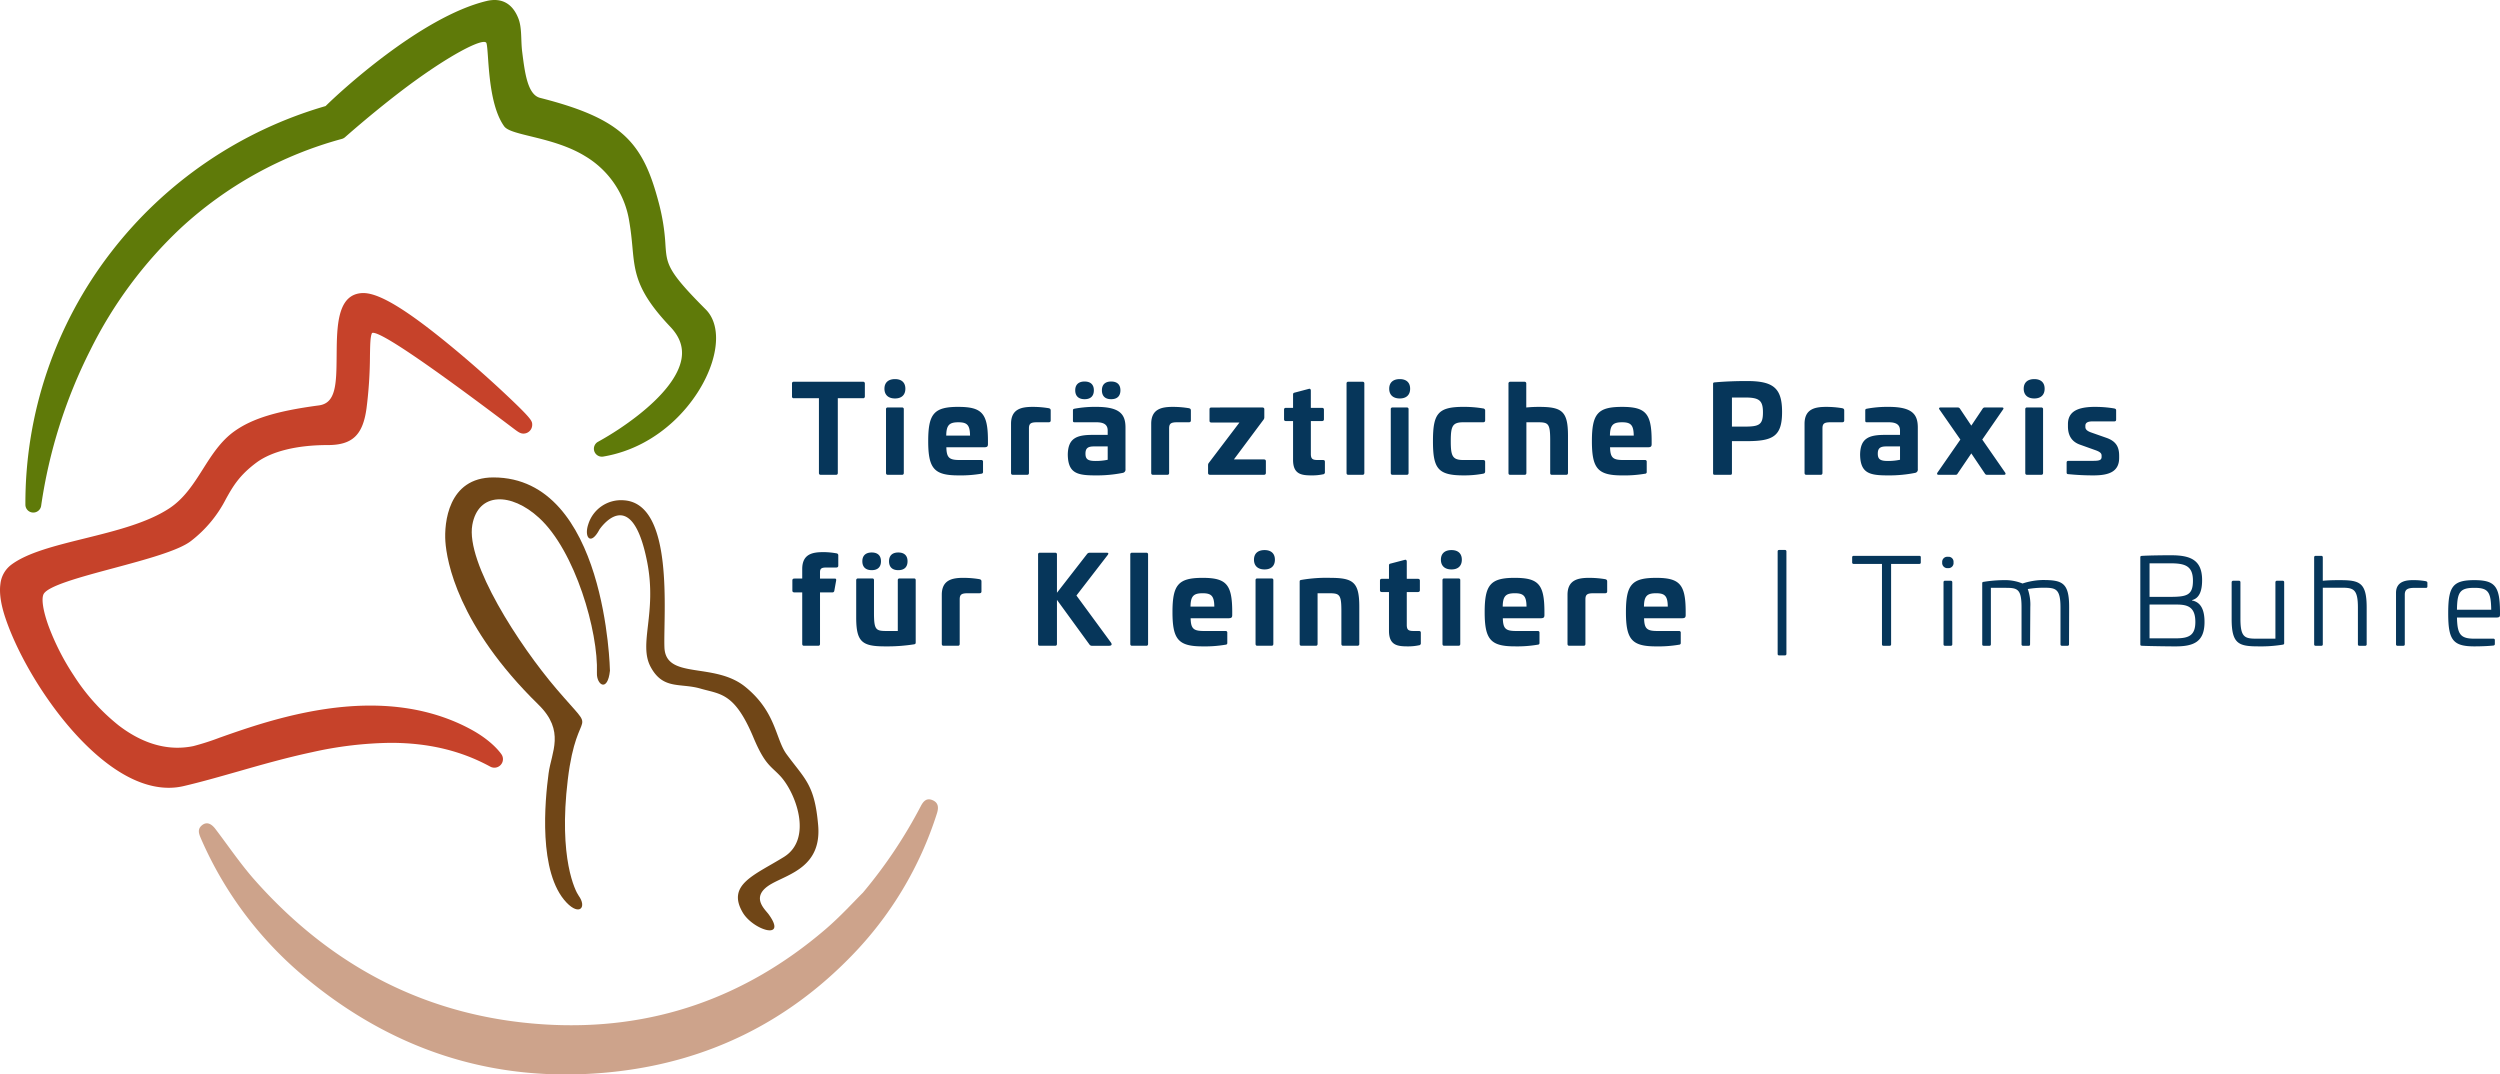 <svg xmlns="http://www.w3.org/2000/svg" xmlns:xlink="http://www.w3.org/1999/xlink" width="812" height="348.984" viewBox="0 0 812 348.984">
  <defs>
    <clipPath id="clip-path">
      <path id="Pfad_8" data-name="Pfad 8" d="M0-192.422H812V-541.406H0Z" transform="translate(0 541.406)" fill="none"/>
    </clipPath>
    <clipPath id="clip-path-2">
      <rect id="Rechteck_1" data-name="Rechteck 1" width="65.115" height="145.475" fill="none"/>
    </clipPath>
    <clipPath id="clip-path-3">
      <rect id="Rechteck_2" data-name="Rechteck 2" width="86.804" height="144.864" fill="none"/>
    </clipPath>
  </defs>
  <g id="Gruppe_15" data-name="Gruppe 15" transform="translate(0 541.406)">
    <g id="Gruppe_14" data-name="Gruppe 14" transform="translate(0 -541.406)" clip-path="url(#clip-path)">
      <g id="Gruppe_1" data-name="Gruppe 1" transform="translate(0 95.187)">
        <path id="Pfad_1" data-name="Pfad 1" d="M-91.163-18.706c-2.773-2.635-8.487-7.952-15.605-13.959-16.388-13.809-26.168-19.967-31.711-19.967-.173,0-.338,0-.515.01-7.283.487-8.014,9.043-8.139,17.766-.012.87-.019,1.72-.027,2.547-.039,4.53-.074,8.442-.821,11.271-.8,3.039-2.337,4.551-4.976,4.9-13.6,1.811-21.529,4.233-27.36,8.36-4.486,3.179-7.421,7.815-10.259,12.3-2.977,4.7-6.055,9.566-10.933,12.771-7.246,4.761-17.57,7.318-27.555,9.79-9.551,2.365-18.572,4.6-23.821,8.562a9,9,0,0,0-3.476,6.155c-.418,2.914.121,6.633,1.6,11.055,3.793,11.282,11.675,24.782,20.569,35.231,7.774,9.111,19.726,19.97,32.518,19.97a21.046,21.046,0,0,0,4.856-.562c5.493-1.284,11.248-2.923,17.342-4.658l.1-.027c7.379-2.114,15.742-4.51,24.289-6.329a122.469,122.469,0,0,1,25.455-3.023c12.256,0,22.847,2.529,32.38,7.732a2.745,2.745,0,0,0,1.318.336,2.767,2.767,0,0,0,2.087-.932,2.75,2.75,0,0,0,.219-3.407c-.488-.715-3.258-4.468-9.824-8.047-9.479-5.166-20.5-7.785-32.743-7.786-19.445,0-37.908,6.517-48.94,10.411a82.933,82.933,0,0,1-8.559,2.751,25.569,25.569,0,0,1-5.152.529c-6.383,0-12.79-2.42-19.042-7.192a66.4,66.4,0,0,1-14.619-16.223,79.446,79.446,0,0,1-8.268-16.237c-1.7-4.745-2.306-8.534-1.616-10.135,1.178-2.738,12.09-5.667,22.642-8.5,10.529-2.825,21.416-5.747,25.4-8.955a40.369,40.369,0,0,0,11.263-13.62c2.172-3.88,4.224-7.544,9.869-11.742,4.946-3.677,13.173-5.7,23.165-5.7,8,0,11.42-3.243,12.6-11.966a138.758,138.758,0,0,0,1.115-17.036c.062-3.594.106-6.189.631-7.315.016-.035.066-.143.363-.143,3,0,18.293,10.411,45.456,30.945,1.673,1.265,2.366,1.789,3.428,1.789A2.853,2.853,0,0,0-83.639-9.8c0-1.216,0-1.771-7.524-8.909" transform="translate(256.5 52.631)" fill="#c6422a"/>
      </g>
      <g id="Gruppe_2" data-name="Gruppe 2" transform="translate(8.251 0)">
        <path id="Pfad_2" data-name="Pfad 2" d="M-1.345-91.791h.124a2.57,2.57,0,0,0,2.567-2.315,163.9,163.9,0,0,1,15.942-50.427A138.935,138.935,0,0,1,46.76-184.27a125.7,125.7,0,0,1,52.26-28.885,2.67,2.67,0,0,0,1.024-.557c.087-.075,8.208-7.295,17.685-14.566,15.372-11.793,27.6-18.116,28.243-15.954.833,2.813.2,19.258,5.757,27,2.215,3.085,15.883,3.309,26.268,9.67a30.057,30.057,0,0,1,14.367,21.315c.531,3.086.787,5.784,1.007,8.152.768,8.363,1.3,14.394,12.363,26.027,3.024,3.2,4.2,6.553,3.6,10.254-.9,5.513-5.8,11.893-14.15,18.453a97.52,97.52,0,0,1-12.961,8.574,2.573,2.573,0,0,0-1.223,3.1,2.6,2.6,0,0,0,2.455,1.75c.119,0,.27-.017.4-.03,18.542-3.091,31.3-17.947,35.313-30.428,2.372-7.415,1.646-13.75-1.992-17.381C204.7-170.26,204.544-172.4,204.1-178.75a66.866,66.866,0,0,0-2.217-13.83c-2.393-9.033-5.2-16.188-11.113-21.655-5.543-5.113-13.726-8.778-27.372-12.239-4.063-1.039-4.954-8.058-5.814-14.842-.511-3.943-.013-7.9-1.289-11.055-1.562-3.908-4.182-5.9-7.728-5.9a11.153,11.153,0,0,0-2.515.318c-21.5,5.157-48.291,30.106-52.326,34.135a135.571,135.571,0,0,0-69.676,47.447,133.344,133.344,0,0,0-27.836,82,2.565,2.565,0,0,0,2.44,2.58" transform="translate(3.785 258.268)" fill="#5f7a09"/>
      </g>
      <g id="Gruppe_3" data-name="Gruppe 3" transform="translate(64.592 259.624)">
        <path id="Pfad_3" data-name="Pfad 3" d="M-118.9-16.733A155.467,155.467,0,0,0-100.124-44.77c.832-1.62,1.854-2.854,3.8-2.069,2.033.819,2.086,2.484,1.49,4.343A116.931,116.931,0,0,1-122.689,3.887c-20.959,21.552-46.71,34.2-76.889,37.512-36.849,4.044-70.08-5.856-99.27-29.689a121.384,121.384,0,0,1-35.077-46.165c-.67-1.537-1.134-2.981.393-4.214,1.408-1.138,2.9-.692,4.342,1.2,4.276,5.611,8.236,11.5,12.914,16.761,25.2,28.342,56.544,44.449,94.182,46.742,34.674,2.114,65.02-8.633,90.973-30.833,5.045-4.315,9.523-9.281,12.218-11.935" transform="translate(334.553 47.081)" fill="#cda38b"/>
      </g>
      <g id="Gruppe_7" data-name="Gruppe 7" transform="translate(138.799 150.557)" style="mix-blend-mode: multiply;isolation: isolate">
        <g id="Gruppe_6" data-name="Gruppe 6">
          <g id="Gruppe_5" data-name="Gruppe 5" clip-path="url(#clip-path-2)">
            <g id="Gruppe_4" data-name="Gruppe 4" transform="translate(5.801 4.512)">
              <path id="Pfad_4" data-name="Pfad 4" d="M-29.506-34.614s-1.142-62.777-37.857-62.777c-14.838,0-15.979,15.029-15.6,20.735.423,6.35,3.974,27.374,30.247,53.075,8.75,8.561,4.2,15.411,3.282,22.305-1.189,8.894-3.45,32.271,5.85,41.994,4.185,4.375,6.658,1.521,3.9-2.283C-40.66,37.088-46.294,26.451-43.2.77s10.463-12.936-3.614-29.391C-59.06-42.932-76.392-69.769-74.21-81.981c1.9-10.654,12.555-10.654,21.687-2.283C-40.778-73.5-33.235-47.293-33.739-33.853c-.142,3.8,3.472,6.421,4.233-.761" transform="translate(83.018 97.391)" fill="#704617"/>
            </g>
          </g>
        </g>
      </g>
      <g id="Gruppe_11" data-name="Gruppe 11" transform="translate(184.825 157.957)" style="mix-blend-mode: multiply;isolation: isolate">
        <g id="Gruppe_10" data-name="Gruppe 10">
          <g id="Gruppe_9" data-name="Gruppe 9" clip-path="url(#clip-path-3)">
            <g id="Gruppe_8" data-name="Gruppe 8" transform="translate(5.801 4.512)">
              <path id="Pfad_5" data-name="Pfad 5" d="M-2.24-5.255s10.368-15.6,15.5,10.463c3.293,16.709-2.9,26.622,1.141,34.147s9.607,5.137,16.17,7.039,11.091,1.278,17.216,15.885C51.5,71.124,53.4,71.5,56.447,74.739c5.072,5.388,10.749,20.45,1.236,26.348s-18.643,8.94-13.411,17.976c3.346,5.78,14.743,9.321,8.465.666-1.243-1.714-6.278-5.9,1.046-9.987,5.716-3.191,16.17-5.612,15.029-18.928S64.532,75.88,58.54,67.7C54.905,62.738,55.211,54,45.128,45.823S19.256,43.636,18.876,32.982,22.183-13.9,5.559-14.767a11.125,11.125,0,0,0-11.414,7.8C-7.281-2.782-5.094.167-2.24-5.255" transform="translate(6.303 14.786)" fill="#704617"/>
            </g>
          </g>
        </g>
      </g>
      <g id="Gruppe_12" data-name="Gruppe 12" transform="translate(257.36 178.629)">
        <path id="Pfad_6" data-name="Pfad 6" d="M-5.554-.387c-3.514,0-6.872.586-6.872,5.505V8.2h-2.538c-.429,0-.663.195-.663.585v3.319c0,.391.234.586.663.586h2.538V29.4c0,.429.2.625.585.625h4.608c.391,0,.586-.2.586-.625V12.693h3.983A.607.607,0,0,0-2,12.147l.586-3.28c.078-.469-.039-.663-.469-.663H-6.648V6.133c0-1.328.664-1.523,2.186-1.523h3.085c.429,0,.663-.2.663-.625V.745A.649.649,0,0,0-1.337,0,23.857,23.857,0,0,0-5.554-.387m15.7.117C8.151-.27,7.1.784,7.1,2.58c0,1.835,1.055,2.889,3.046,2.889s3.006-1.054,3.006-2.889c0-1.8-1.015-2.85-3.006-2.85m8.629,0c-1.991,0-3.006,1.054-3.006,2.85,0,1.835,1.015,2.889,3.006,2.889s3.006-1.054,3.006-2.889c0-1.8-1.015-2.85-3.006-2.85M19.2,8.164a.518.518,0,0,0-.585.586V25.227H15.1c-3.592,0-4.217-.273-4.217-5.9V8.75c0-.391-.156-.586-.547-.586H5.73a.546.546,0,0,0-.625.586V20.814c0,8,1.913,9.41,9.41,9.41a56.005,56.005,0,0,0,9.371-.664c.391-.078.547-.156.547-.664V8.75c0-.391-.157-.586-.547-.586Zm20.773-.2c-3.554,0-7.068.586-7.068,5.505V29.4c0,.429.2.625.586.625h4.647c.39,0,.585-.2.585-.625V14.958c0-1.679.7-1.991,2.733-1.991h3.67c.43,0,.664-.2.664-.586v-3.2c0-.508-.2-.664-.625-.781a31.048,31.048,0,0,0-5.193-.429M80.931-.192a1.037,1.037,0,0,0-.82.391l-9.8,12.611V.393a.517.517,0,0,0-.585-.585H64.766a.518.518,0,0,0-.586.585V29.4c0,.429.2.625.586.625h4.959c.391,0,.585-.2.585-.625V15.114L80.853,29.6a.942.942,0,0,0,.859.429h5.467c1.054,0,1.015-.547.664-1.054L76.637,13.708,86.788.55c.313-.43.351-.742-.351-.742Zm13.783,0a.518.518,0,0,0-.586.585V29.4c0,.429.2.625.586.625h4.607c.391,0,.586-.2.586-.625V.393a.518.518,0,0,0-.586-.585Zm22.92,8.16c-7.888,0-9.8,2.186-9.8,11.128,0,8.9,1.913,11.128,9.8,11.128a40.055,40.055,0,0,0,7.457-.547.537.537,0,0,0,.547-.625V25.813a.517.517,0,0,0-.585-.586h-6.911c-3.4,0-4.334-.625-4.412-4.139H125.99c1.015,0,1.249-.273,1.249-1.054V18.823c-.039-8.707-1.913-10.855-9.605-10.855m0,5c2.85,0,3.748.9,3.787,4.334H113.69c.039-3.436,1.015-4.334,3.944-4.334M137.742-1.051c-2.186,0-3.436,1.133-3.436,3.124s1.249,3.163,3.436,3.163c2.148,0,3.358-1.171,3.358-3.163s-1.211-3.124-3.358-3.124M135.4,8.164a.518.518,0,0,0-.586.586V29.4c0,.429.2.625.586.625h4.607c.391,0,.586-.2.586-.625V8.75a.518.518,0,0,0-.586-.586Zm23.662-.2a48.189,48.189,0,0,0-9.332.664c-.391.078-.586.117-.586.585V29.4c0,.429.2.625.586.625h4.647c.39,0,.585-.2.585-.625V12.967h3.553c3.592,0,4.178.273,4.178,5.857V29.4c0,.429.2.625.586.625h4.607a.558.558,0,0,0,.625-.625V17.339c0-7.965-1.952-9.371-9.449-9.371M178.7,3.322c-.391.078-.547.234-.547.625V8.281h-2.3c-.43,0-.625.2-.625.585V11.99c0,.391.2.586.625.586h2.3V25.188c0,4.92,3.046,5.037,6.4,5.037a16.8,16.8,0,0,0,3.319-.351.649.649,0,0,0,.625-.742V25.813c0-.429-.2-.586-.664-.586h-1.6c-1.718,0-2.3-.312-2.3-1.991V12.576h3.592c.43,0,.664-.2.664-.586V8.866c0-.39-.234-.585-.664-.585h-3.592V2.7c0-.429-.235-.7-.625-.585Zm19.757-4.374c-2.186,0-3.436,1.133-3.436,3.124s1.25,3.163,3.436,3.163c2.148,0,3.358-1.171,3.358-3.163s-1.21-3.124-3.358-3.124m-2.343,9.215a.518.518,0,0,0-.585.586V29.4c0,.429.2.625.585.625h4.608c.391,0,.586-.2.586-.625V8.75a.518.518,0,0,0-.586-.586Zm22.92-.2c-7.887,0-9.8,2.186-9.8,11.128,0,8.9,1.913,11.128,9.8,11.128a40.059,40.059,0,0,0,7.458-.547.537.537,0,0,0,.547-.625V25.813a.518.518,0,0,0-.585-.586h-6.911c-3.4,0-4.334-.625-4.412-4.139h12.261c1.015,0,1.249-.273,1.249-1.054V18.823c-.039-8.707-1.913-10.855-9.606-10.855m0,5c2.85,0,3.749.9,3.788,4.334h-7.731c.039-3.436,1.015-4.334,3.944-4.334m24.17-5c-3.554,0-7.067.586-7.067,5.505V29.4c0,.429.2.625.585.625h4.647c.391,0,.585-.2.585-.625V14.958c0-1.679.7-1.991,2.734-1.991h3.67c.429,0,.664-.2.664-.586v-3.2c0-.508-.2-.664-.625-.781a31.048,31.048,0,0,0-5.193-.429m21.709,0c-7.887,0-9.8,2.186-9.8,11.128,0,8.9,1.914,11.128,9.8,11.128a40.062,40.062,0,0,0,7.458-.547.537.537,0,0,0,.547-.625V25.813a.518.518,0,0,0-.586-.586h-6.911c-3.4,0-4.334-.625-4.412-4.139h12.261c1.015,0,1.249-.273,1.249-1.054V18.823c-.039-8.707-1.913-10.855-9.6-10.855m0,5c2.85,0,3.748.9,3.787,4.334H260.97c.039-3.436,1.015-4.334,3.944-4.334M304.9-1.09c-.351,0-.508.156-.508.507V32.646a.454.454,0,0,0,.508.507h1.835a.471.471,0,0,0,.507-.507V-.583a.453.453,0,0,0-.507-.507ZM329.1.823c-.313,0-.508.156-.508.469v1.64a.454.454,0,0,0,.508.507h9.176V29.522c0,.351.156.507.507.507h1.952c.351,0,.507-.156.507-.507V3.439h9.176c.312,0,.468-.156.468-.507V1.292a.414.414,0,0,0-.468-.469Zm30.612.312a1.65,1.65,0,0,0-1.874,1.8,1.689,1.689,0,0,0,1.874,1.874,1.65,1.65,0,0,0,1.8-1.874,1.609,1.609,0,0,0-1.8-1.8m-.937,7.771a.454.454,0,0,0-.508.507V29.522c0,.351.156.507.508.507h1.835a.454.454,0,0,0,.507-.507V9.413a.472.472,0,0,0-.507-.507Zm31.665-.235a22.436,22.436,0,0,0-6.52,1.133,14.991,14.991,0,0,0-6.131-1.093,42.225,42.225,0,0,0-6.443.547c-.351.039-.507.117-.507.508V29.522c0,.351.156.507.507.507h1.835c.313,0,.469-.156.469-.507V11.209h4.608c3.9,0,5.349.2,5.349,6.247V29.522a.454.454,0,0,0,.507.507h1.835c.273,0,.43-.117.43-.507l.078-12.1a15.444,15.444,0,0,0-.82-5.817,30.294,30.294,0,0,1,5.271-.43c3.866,0,5.349.391,5.349,6.443V29.522c0,.351.157.507.508.507h1.757a.454.454,0,0,0,.507-.507l.039-11.909c.039-8.083-2.187-8.942-8.63-8.942M432.261.628c-1.8,0-7.107.039-9.566.2-.391.039-.507.117-.507.507V29.522c0,.39.117.468.507.507,2.46.117,9.02.2,10.855.2,5.857,0,9.488-1.367,9.488-7.927,0-3.241-.781-6.365-4.061-6.989v-.117c2.342-.585,3.28-2.928,3.28-6.481,0-6.4-3.553-8.083-10-8.083m-.2,2.616c4.8,0,7.224.937,7.224,5.662,0,4.92-2.226,5.232-7.888,5.232h-6.208V3.244Zm2.03,13.393c3.67,0,5.974.937,5.974,5.661,0,4.412-2.186,5.31-6.365,5.31h-8.512V16.637Zm32.486-7.731a.472.472,0,0,0-.507.507V27.726h-6.013c-3.9,0-5.349-.351-5.349-6.443V9.413a.471.471,0,0,0-.507-.507h-1.8a.5.5,0,0,0-.547.507V21.322c0,8.043,2.226,8.9,8.668,8.9a44.6,44.6,0,0,0,7.887-.547c.351-.078.508-.117.508-.508V9.413a.454.454,0,0,0-.508-.507ZM479.155.823a.454.454,0,0,0-.508.507V29.522c0,.351.156.507.508.507h1.835c.312,0,.468-.156.468-.507V11.17h6.053c3.866,0,5.349.391,5.349,6.443V29.522c0,.351.157.507.508.507H495.2a.453.453,0,0,0,.507-.507V17.613c0-8.083-2.225-8.9-8.668-8.9-1.367,0-3.592,0-5.584.2V1.33c0-.312-.156-.507-.468-.507ZM510.9,8.71c-1.718,0-5.662.039-5.662,4.139V29.522a.454.454,0,0,0,.508.507h1.835c.351,0,.507-.156.507-.507V13.435c0-1.874,1.133-2.226,3.436-2.226h3.4c.313.039.507-.117.507-.469V9.608c0-.312-.156-.429-.468-.547A21.579,21.579,0,0,0,510.9,8.71m19.8,0c-7.067,0-8.512,2.108-8.512,10.738s1.445,10.777,8.512,10.777c1.991,0,4.334-.078,6.169-.273a.483.483,0,0,0,.469-.508v-1.21a.454.454,0,0,0-.508-.508h-6.13c-4.569,0-5.545-1.445-5.662-6.872H537.8c1.093,0,1.21-.313,1.21-.976V18.745c-.078-8.044-1.64-10.035-8.317-10.035m0,2.5c4.49,0,5.388,1.327,5.466,7.106H525.033c.079-5.7.937-7.106,5.662-7.106" transform="translate(15.628 1.09)" fill="#06365a"/>
      </g>
      <g id="Gruppe_13" data-name="Gruppe 13" transform="translate(257.242 123.135)">
        <path id="Pfad_7" data-name="Pfad 7" d="M-.323-.474A.518.518,0,0,0-.909.112V4.29a.518.518,0,0,0,.586.586h8.16V29.123c0,.429.2.625.586.625h4.959c.391,0,.586-.2.586-.625V4.876h8.161a.547.547,0,0,0,.625-.586V.112a.547.547,0,0,0-.625-.586Zm32.876-.859c-2.186,0-3.436,1.133-3.436,3.124s1.249,3.163,3.436,3.163c2.148,0,3.358-1.171,3.358-3.163S34.7-1.333,32.553-1.333M30.21,7.882a.518.518,0,0,0-.586.586V29.123c0,.429.2.625.586.625h4.608c.39,0,.585-.2.585-.625V8.468a.518.518,0,0,0-.585-.586Zm22.92-.2c-7.887,0-9.8,2.186-9.8,11.128,0,8.9,1.913,11.128,9.8,11.128a40.062,40.062,0,0,0,7.458-.547.537.537,0,0,0,.547-.625V25.531a.518.518,0,0,0-.586-.586H53.637c-3.4,0-4.334-.625-4.412-4.139H61.486c1.015,0,1.249-.273,1.249-1.054V18.542C62.7,9.835,60.822,7.687,53.13,7.687m0,5c2.85,0,3.748.9,3.788,4.334H49.187c.039-3.436,1.015-4.334,3.944-4.334m24.169-5c-3.553,0-7.067.586-7.067,5.505V29.123c0,.429.2.625.586.625h4.646c.391,0,.586-.2.586-.625V14.676c0-1.679.7-1.991,2.733-1.991h3.67c.43,0,.664-.2.664-.586V8.9c0-.507-.2-.664-.625-.781a30.986,30.986,0,0,0-5.193-.43M94.127-.552C92.136-.552,91.082.5,91.082,2.3c0,1.835,1.055,2.889,3.046,2.889S97.134,4.134,97.134,2.3c0-1.8-1.015-2.85-3.007-2.85m8.629,0C100.765-.552,99.75.5,99.75,2.3c0,1.835,1.015,2.889,3.006,2.889s3.007-1.054,3.007-2.889c0-1.8-1.015-2.85-3.007-2.85m-4.8,8.238a35.735,35.735,0,0,0-7.067.586c-.391.078-.547.156-.547.625v3.2c0,.469.117.586.547.586h7.067c2.5,0,3.67.82,3.67,2.694v1.405H96.666c-5.193,0-7.927,1.133-8,6.4.078,6.13,3.162,6.755,9.02,6.755a42.824,42.824,0,0,0,8.863-.82,1.067,1.067,0,0,0,.859-1.211V14.4c0-4.217-1.718-6.716-9.449-6.716m3.67,12.846v4.334a18.547,18.547,0,0,1-3.9.391c-2.46,0-3.319-.507-3.319-2.382,0-1.679.7-2.343,2.734-2.343Zm21.2-12.846c-3.553,0-7.067.586-7.067,5.505V29.123c0,.429.2.625.586.625h4.646c.391,0,.586-.2.586-.625V14.676c0-1.679.7-1.991,2.733-1.991h3.67c.43,0,.664-.2.664-.586V8.9c0-.507-.2-.664-.625-.781a30.986,30.986,0,0,0-5.193-.43m12.533.2c-.469,0-.664.2-.664.586v3.709c0,.391.2.586.664.586h9.058L134.5,25.844a1.171,1.171,0,0,0-.273.742v2.538c0,.429.235.625.7.625h17.414c.43,0,.664-.2.664-.625V25.336c0-.391-.234-.585-.664-.585h-9.722l9.606-12.885a1.236,1.236,0,0,0,.273-.742V8.468c0-.391-.235-.586-.664-.586Zm27.02-4.842c-.391.078-.547.234-.547.625V8h-2.3c-.43,0-.625.2-.625.585v3.124c0,.391.2.586.625.586h2.3V24.906c0,4.92,3.045,5.037,6.4,5.037a16.8,16.8,0,0,0,3.319-.351.649.649,0,0,0,.625-.742V25.531c0-.429-.2-.586-.664-.586h-1.6c-1.718,0-2.3-.312-2.3-1.991V12.294H171.2c.429,0,.663-.2.663-.586V8.585c0-.39-.234-.585-.663-.585h-3.592V2.416c0-.43-.235-.7-.625-.586ZM179.793-.474a.518.518,0,0,0-.585.586V29.123c0,.429.2.625.585.625H184.4c.391,0,.586-.2.586-.625V.112a.518.518,0,0,0-.586-.586ZM196.5-1.333c-2.186,0-3.436,1.133-3.436,3.124s1.25,3.163,3.436,3.163c2.148,0,3.358-1.171,3.358-3.163s-1.211-3.124-3.358-3.124m-2.342,9.215a.518.518,0,0,0-.586.586V29.123c0,.429.2.625.586.625h4.607c.391,0,.586-.2.586-.625V8.468a.518.518,0,0,0-.586-.586Zm23.036-.2c-8.316,0-9.918,2.186-9.918,11.128,0,8.9,1.6,11.128,9.918,11.128a33.019,33.019,0,0,0,6.365-.547c.429-.078.664-.273.664-.742V25.531c0-.391-.235-.586-.664-.586H217.2c-3.592,0-4.139-1.249-4.139-6.13,0-4.92.547-6.13,4.139-6.13h6.365c.429,0,.664-.2.664-.625V8.975a.691.691,0,0,0-.664-.781,35.989,35.989,0,0,0-6.365-.508m15.188-8.16a.546.546,0,0,0-.585.625V29.123c0,.429.156.625.547.625h4.686c.39,0,.585-.2.585-.625V12.685h3.514c3.592,0,4.217.273,4.217,5.857V29.123c0,.429.156.625.547.625h4.647c.39,0,.585-.2.585-.625V17.058c0-7.965-1.952-9.371-9.41-9.371a40.949,40.949,0,0,0-4.139.2V.151a.546.546,0,0,0-.586-.625ZM268.7,7.687c-7.888,0-9.8,2.186-9.8,11.128,0,8.9,1.913,11.128,9.8,11.128a40.051,40.051,0,0,0,7.457-.547.538.538,0,0,0,.547-.625V25.531a.518.518,0,0,0-.586-.586h-6.911c-3.4,0-4.334-.625-4.412-4.139h12.261c1.015,0,1.249-.273,1.249-1.054V18.542c-.039-8.707-1.913-10.855-9.605-10.855m0,5c2.85,0,3.748.9,3.787,4.334h-7.731c.039-3.436,1.015-4.334,3.944-4.334M309.229-.708c-3.2,0-6.951.117-10.386.429-.469.039-.586.117-.586.547V29.123c0,.507.117.625.586.625H303.8c.469,0,.585-.117.585-.625V18.815h4.842c8.551,0,11.44-1.6,11.44-9.488,0-7.809-2.889-10.034-11.44-10.034M308.6,4.641c4.647,0,5.857.937,5.857,4.842,0,3.982-1.211,4.608-5.857,4.608h-4.217V4.641Zm26.435,3.046c-3.554,0-7.068.586-7.068,5.505V29.123c0,.429.2.625.586.625H333.2c.39,0,.585-.2.585-.625V14.676c0-1.679.7-1.991,2.733-1.991h3.671c.429,0,.663-.2.663-.586V8.9c0-.507-.2-.664-.625-.781a30.985,30.985,0,0,0-5.193-.43m20.265,0a35.745,35.745,0,0,0-7.068.586c-.39.078-.547.156-.547.625v3.2c0,.469.117.586.547.586H355.3c2.5,0,3.67.82,3.67,2.694v1.405h-4.959c-5.193,0-7.927,1.133-8,6.4.078,6.13,3.162,6.755,9.02,6.755a42.824,42.824,0,0,0,8.863-.82,1.068,1.068,0,0,0,.859-1.211V14.4c0-4.217-1.718-6.716-9.449-6.716m3.67,12.846v4.334a18.547,18.547,0,0,1-3.9.391c-2.46,0-3.319-.507-3.319-2.382,0-1.679.7-2.343,2.733-2.343ZM386.539,7.882a.788.788,0,0,0-.7.351l-3.71,5.545-3.71-5.545a.835.835,0,0,0-.7-.351h-5.583c-.469,0-.625.313-.313.7l6.755,9.723-7.419,10.7c-.273.391-.156.742.313.742h5.583a.653.653,0,0,0,.625-.391l4.452-6.559,4.412,6.559a.741.741,0,0,0,.625.391h5.623c.469,0,.586-.351.313-.742l-7.419-10.7L392.4,8.585c.313-.39.2-.7-.273-.7Zm16.048-9.215c-2.187,0-3.436,1.133-3.436,3.124s1.249,3.163,3.436,3.163c2.147,0,3.358-1.171,3.358-3.163s-1.211-3.124-3.358-3.124m-2.343,9.215a.518.518,0,0,0-.586.586V29.123c0,.429.2.625.586.625h4.608c.391,0,.586-.2.586-.625V8.468a.518.518,0,0,0-.586-.586Zm22.139-.2c-5.623,0-8.864,1.445-8.864,5.623v.742c0,2.5.9,4.881,3.983,5.935l4.8,1.718c1.718.585,2.147,1.093,2.147,1.835v.351c0,1.054-.625,1.327-2.694,1.327h-8c-.469,0-.664.157-.664.586v3.163c0,.429.156.585.664.585a79.7,79.7,0,0,0,8.082.391c4.959,0,8.316-1.171,8.316-5.7v-.625c0-2.655-.781-4.686-4.1-5.857l-5-1.757c-1.406-.508-1.874-1.055-1.874-1.8v-.39c0-.977.781-1.406,2.3-1.406h7.029c.507,0,.664-.2.664-.625V8.819c0-.351-.157-.508-.625-.625a37.294,37.294,0,0,0-6.169-.508" transform="translate(0.909 1.333)" fill="#06365a"/>
      </g>
    </g>
  </g>
</svg>
